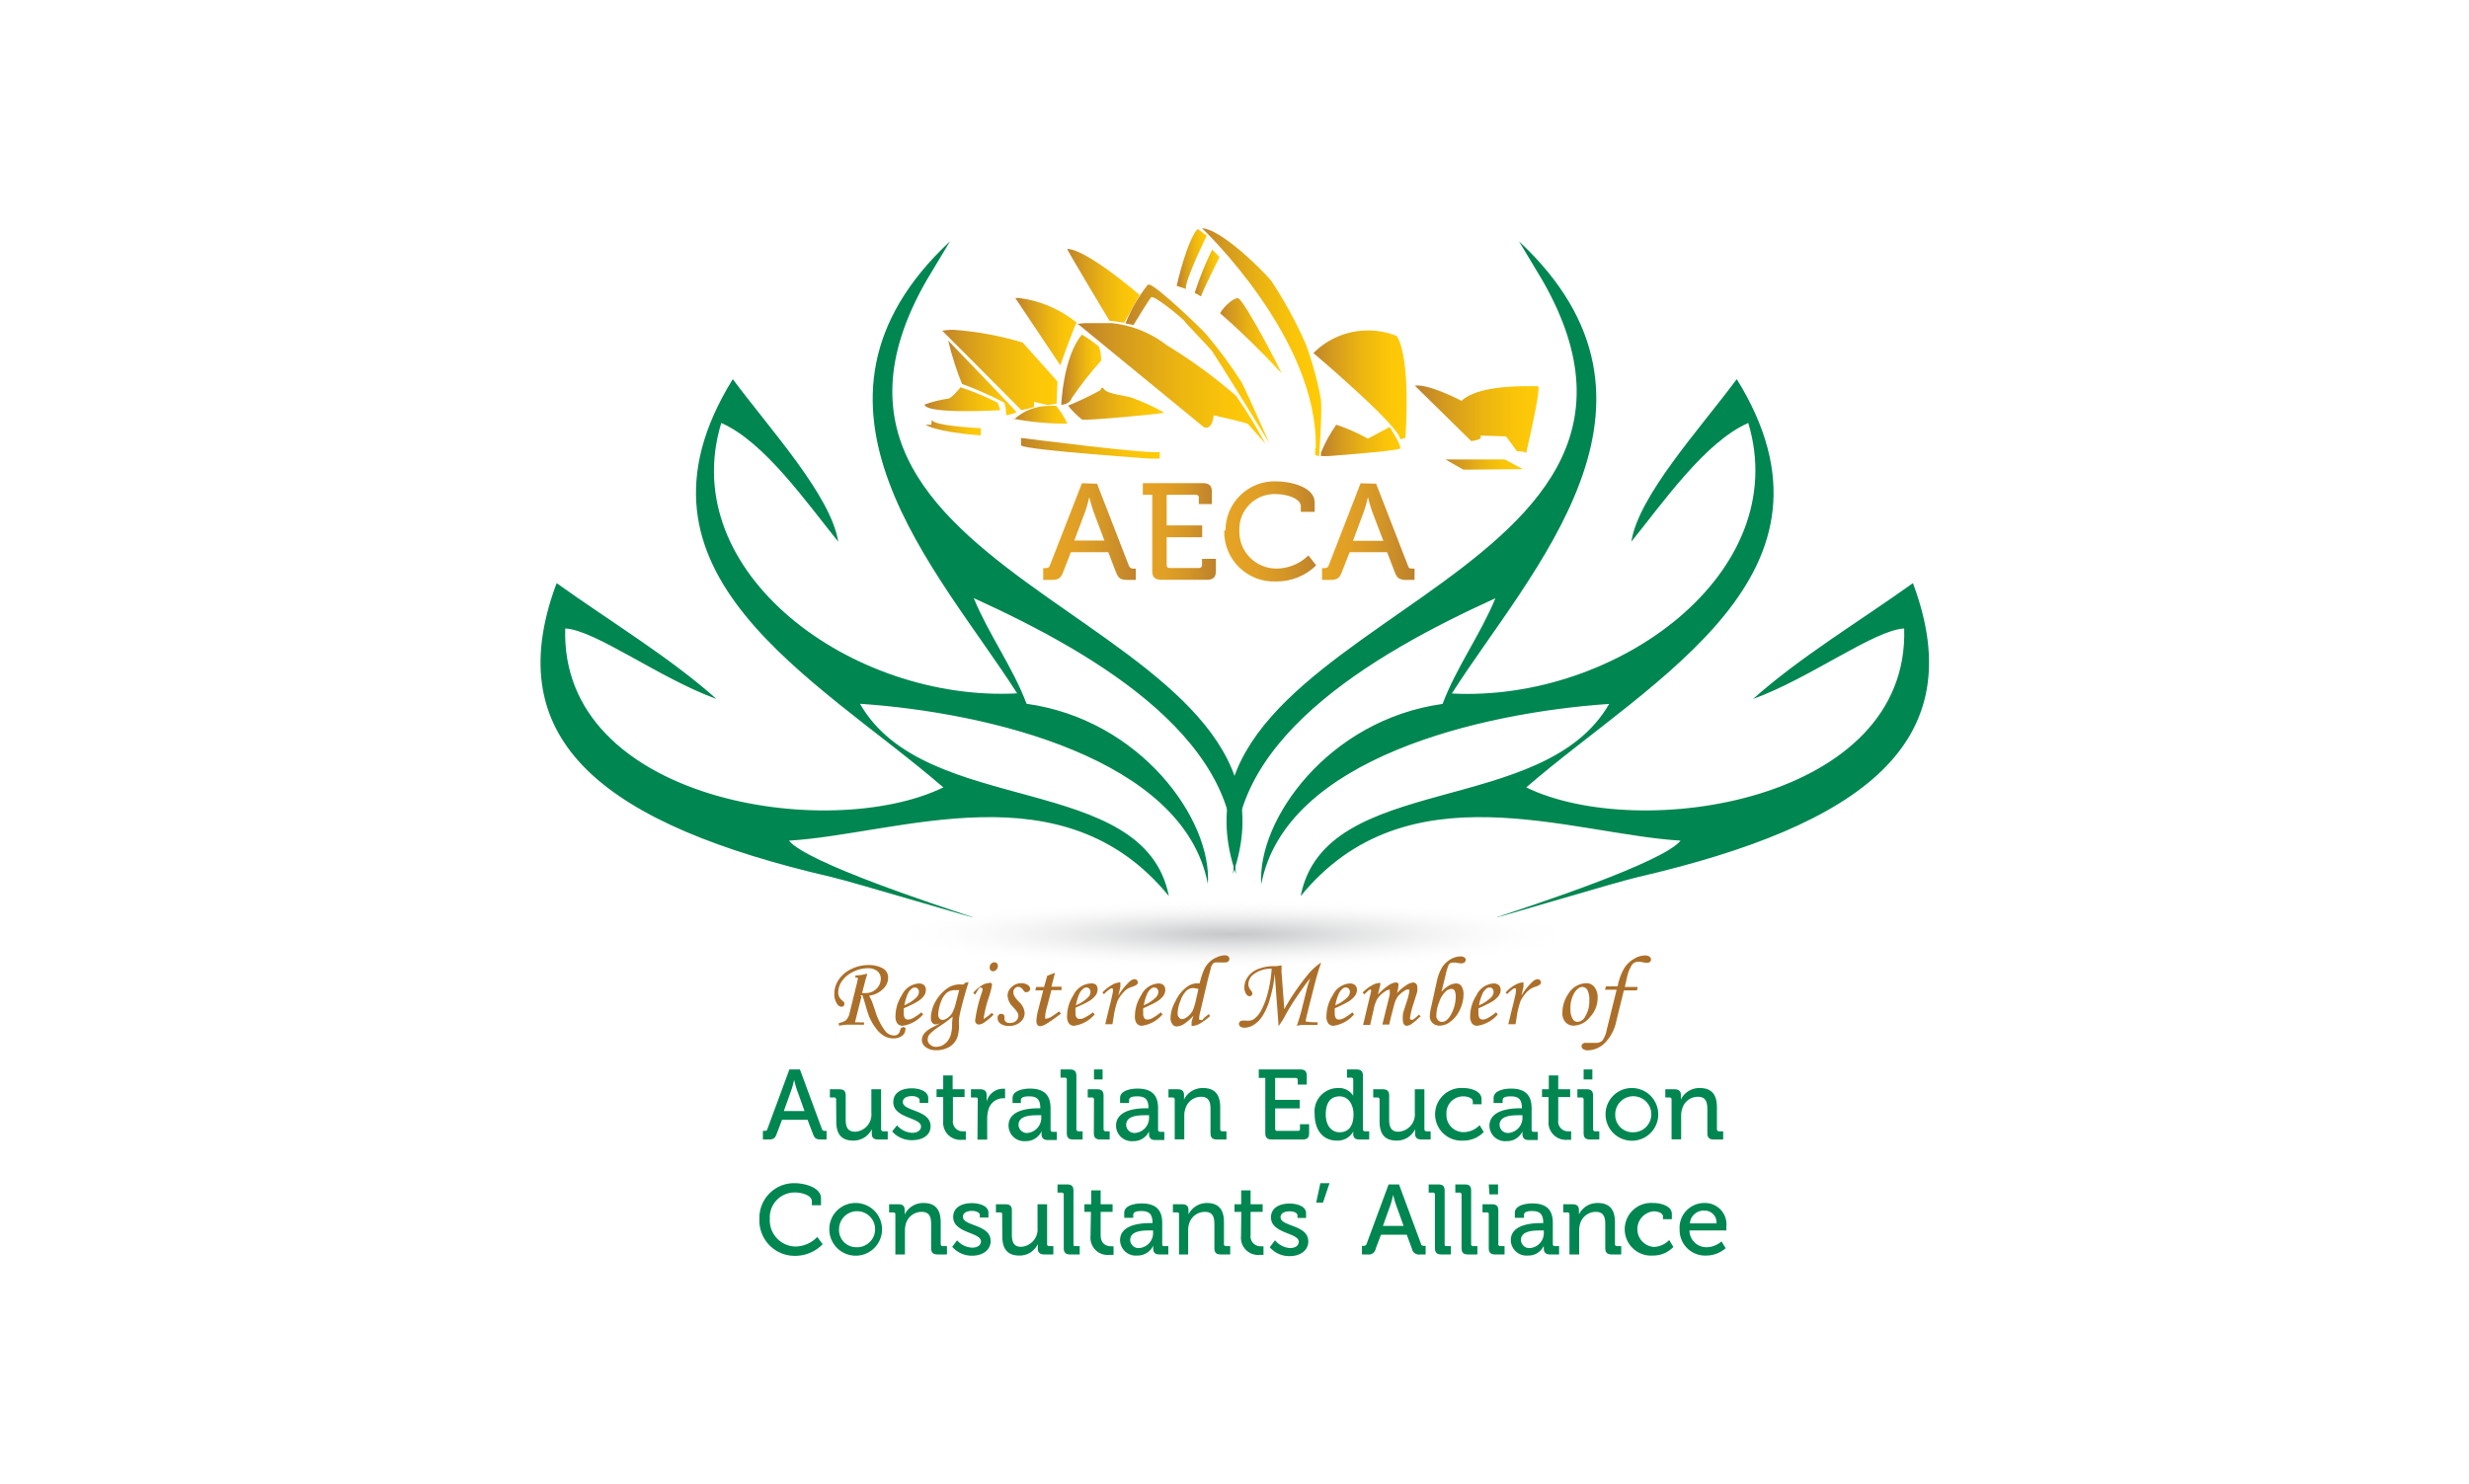 <?xml version="1.0" encoding="UTF-8"?> <svg xmlns="http://www.w3.org/2000/svg" xmlns:xlink="http://www.w3.org/1999/xlink" id="Layer_1" data-name="Layer 1" viewBox="0 0 178 107"><defs><style>.cls-1{fill:none;}.cls-2{fill:#fff;}.cls-3{fill:url(#radial-gradient);}.cls-4,.cls-5{fill:#008651;}.cls-5{fill-rule:evenodd;}.cls-6{clip-path:url(#clip-path);}.cls-7{fill:url(#linear-gradient);}.cls-8{clip-path:url(#clip-path-2);}.cls-9{fill:url(#linear-gradient-2);}.cls-10{clip-path:url(#clip-path-3);}.cls-11{fill:url(#linear-gradient-3);}.cls-12{clip-path:url(#clip-path-4);}.cls-13{fill:url(#linear-gradient-4);}.cls-14{clip-path:url(#clip-path-5);}.cls-15{fill:url(#linear-gradient-5);}.cls-16{clip-path:url(#clip-path-6);}.cls-17{fill:url(#linear-gradient-6);}.cls-18{clip-path:url(#clip-path-7);}.cls-19{fill:url(#linear-gradient-7);}.cls-20{clip-path:url(#clip-path-8);}.cls-21{fill:url(#linear-gradient-8);}.cls-22{clip-path:url(#clip-path-9);}.cls-23{fill:url(#linear-gradient-9);}.cls-24{clip-path:url(#clip-path-10);}.cls-25{fill:url(#linear-gradient-10);}.cls-26{clip-path:url(#clip-path-11);}.cls-27{fill:url(#linear-gradient-11);}.cls-28{clip-path:url(#clip-path-12);}.cls-29{fill:url(#linear-gradient-12);}.cls-30{clip-path:url(#clip-path-13);}.cls-31{fill:url(#linear-gradient-13);}.cls-32{clip-path:url(#clip-path-14);}.cls-33{fill:url(#linear-gradient-14);}.cls-34{clip-path:url(#clip-path-15);}.cls-35{fill:url(#linear-gradient-15);}.cls-36{clip-path:url(#clip-path-16);}.cls-37{fill:url(#linear-gradient-16);}.cls-38{clip-path:url(#clip-path-17);}.cls-39{fill:url(#linear-gradient-17);}.cls-40{clip-path:url(#clip-path-18);}.cls-41{fill:url(#linear-gradient-18);}.cls-42{clip-path:url(#clip-path-19);}.cls-43{fill:url(#linear-gradient-19);}.cls-44{clip-path:url(#clip-path-20);}.cls-45{fill:url(#linear-gradient-20);}.cls-46{clip-path:url(#clip-path-21);}.cls-47{fill:url(#linear-gradient-21);}.cls-48{clip-path:url(#clip-path-22);}.cls-49{fill:url(#linear-gradient-22);}.cls-50{clip-path:url(#clip-path-23);}.cls-51{fill:url(#linear-gradient-23);}.cls-52{clip-path:url(#clip-path-24);}.cls-53{fill:url(#linear-gradient-24);}.cls-54{fill:#ac6f29;}</style><radialGradient id="radial-gradient" cx="-62.93" cy="-40.24" r="31.22" gradientTransform="translate(139.15 70.58) scale(0.8 0.08)" gradientUnits="userSpaceOnUse"><stop offset="0" stop-color="#c5c7c9"></stop><stop offset="0.15" stop-color="#cccdcf" stop-opacity="0.88"></stop><stop offset="0.46" stop-color="#dddedf" stop-opacity="0.59"></stop><stop offset="0.9" stop-color="#f9f9f9" stop-opacity="0.11"></stop><stop offset="1" stop-color="#fff" stop-opacity="0"></stop></radialGradient><clipPath id="clip-path"><path class="cls-1" d="M78.25,36.85c.13-.36.28-1,.28-1h0s.16.62.29,1l.8,2.13H77.45Zm-.25-2-2.3,5.9c-.06.18-.15.22-.34.22h-.15v.85h.58c.52,0,.68-.12.86-.57l.55-1.43h2.7l.55,1.43c.17.45.33.57.85.57h.58V41h-.15a.31.31,0,0,1-.35-.22l-2.29-5.9Z"></path></clipPath><linearGradient id="linear-gradient" x1="-35.73" y1="129.52" x2="-34.92" y2="129.52" gradientTransform="matrix(8.14, 0, 0, -8.14, 366.25, 1093.2)" gradientUnits="userSpaceOnUse"><stop offset="0" stop-color="#e5a424"></stop><stop offset="0.32" stop-color="#e1a025"></stop><stop offset="0.64" stop-color="#d49627"></stop><stop offset="0.97" stop-color="#c0842b"></stop><stop offset="1" stop-color="#be822b"></stop></linearGradient><clipPath id="clip-path-2"><path class="cls-1" d="M82.39,34.84v.84h.68v5.5c0,.45.2.63.67.63H87c.46,0,.66-.18.66-.63V40.3h-1v.44a.21.21,0,0,1-.23.22H84.34a.2.2,0,0,1-.23-.22v-2h2.56v-.85H84.11V35.68H86.2a.2.2,0,0,1,.23.22v.45h.94v-.88c0-.45-.2-.63-.66-.63Z"></path></clipPath><linearGradient id="linear-gradient-2" x1="-35.89" y1="129.41" x2="-35.07" y2="129.41" gradientTransform="matrix(6.44, 0, 0, -6.44, 313.37, 871.15)" xlink:href="#linear-gradient"></linearGradient><clipPath id="clip-path-3"><path class="cls-1" d="M88.26,38.26A3.58,3.58,0,0,0,92,41.93a4.07,4.07,0,0,0,2.89-1.16l-.56-.72A3.3,3.3,0,0,1,92,41a2.66,2.66,0,0,1-2.65-2.74A2.53,2.53,0,0,1,92,35.63c.74,0,1.78.3,1.78.88v.4h1v-.68c0-1.12-1.77-1.52-2.76-1.52a3.54,3.54,0,0,0-3.67,3.55"></path></clipPath><linearGradient id="linear-gradient-3" x1="-36.13" y1="129.47" x2="-35.31" y2="129.47" gradientTransform="matrix(8.07, 0, 0, -8.07, 379.89, 1083.34)" xlink:href="#linear-gradient"></linearGradient><clipPath id="clip-path-4"><path class="cls-1" d="M98.34,36.85a8.93,8.93,0,0,0,.28-1h0a10,10,0,0,0,.29,1L99.73,39H97.54Zm-.25-2-2.29,5.9c-.06.18-.16.22-.34.22h-.15v.85h.57c.52,0,.69-.12.86-.57l.56-1.43H100l.55,1.43c.17.45.34.57.86.57H102V41h-.16c-.18,0-.28,0-.34-.22l-2.29-5.9Z"></path></clipPath><linearGradient id="linear-gradient-4" x1="-36.33" y1="129.47" x2="-35.51" y2="129.47" gradientTransform="matrix(8.15, 0, 0, -8.15, 391.25, 1093.07)" xlink:href="#linear-gradient"></linearGradient><clipPath id="clip-path-5"><path class="cls-1" d="M67.92,23.84s5.64,5.64,5.69,5.71.94-.2.94-.2l0-.37,1,.23.62-.1.07-1.6L73.73,24.7a23.37,23.37,0,0,0-5-.92,4.34,4.34,0,0,0-.76.06"></path></clipPath><linearGradient id="linear-gradient-5" x1="-35.67" y1="129.32" x2="-34.85" y2="129.32" gradientTransform="matrix(10.18, 0, 0, -10.18, 430.87, 1342.62)" gradientUnits="userSpaceOnUse"><stop offset="0" stop-color="#be822b"></stop><stop offset="0.21" stop-color="#d3991f"></stop><stop offset="0.52" stop-color="#ebb411"></stop><stop offset="0.79" stop-color="#fac509"></stop><stop offset="1" stop-color="#ffcb06"></stop></linearGradient><clipPath id="clip-path-6"><path class="cls-1" d="M73.21,21.51l3.23,4.83s1.07-3,1.19-3.07a8.25,8.25,0,0,0-4.14-1.78l-.28,0"></path></clipPath><linearGradient id="linear-gradient-6" x1="-35.5" y1="128.7" x2="-34.68" y2="128.7" gradientTransform="matrix(5.4, 0, 0, -5.4, 264.98, 719.22)" xlink:href="#linear-gradient-5"></linearGradient><clipPath id="clip-path-7"><path class="cls-1" d="M76.92,17.92c-.06,0,3.06,5.2,3.06,5.2l1.07.15,1.11-2s-3.83-3.32-5.23-3.32h0"></path></clipPath><linearGradient id="linear-gradient-7" x1="-35.74" y1="128.75" x2="-34.92" y2="128.75" gradientTransform="matrix(6.4, 0, 0, -6.4, 305.65, 844.53)" xlink:href="#linear-gradient-5"></linearGradient><clipPath id="clip-path-8"><path class="cls-1" d="M94.69,25.46s6.28,5.32,6.25,6.22l.38-.1s.44-5.67-.62-7.35a5.47,5.47,0,0,0-2.09-.4,5.53,5.53,0,0,0-3.92,1.63"></path></clipPath><linearGradient id="linear-gradient-8" x1="-36.31" y1="129.18" x2="-35.5" y2="129.18" gradientTransform="matrix(8.21, 0, 0, -8.21, 392.66, 1087.72)" xlink:href="#linear-gradient-5"></linearGradient><clipPath id="clip-path-9"><path class="cls-1" d="M105.36,28.9S103,27.66,102,27.81l4.07,4s.71-.1.68-.25v-.15l1.83.06.78,1.07s.63,0,.65.13,0,.06,0,.06,1.1-4.63.88-4.88c0,0-.37,0-.91,0-1.33,0-3.74.14-4.67,1.11"></path></clipPath><linearGradient id="linear-gradient-9" x1="-36.39" y1="129.44" x2="-35.57" y2="129.44" gradientTransform="matrix(10.93, 0, 0, -10.93, 499.93, 1445.55)" xlink:href="#linear-gradient-5"></linearGradient><clipPath id="clip-path-10"><path class="cls-1" d="M77.7,23.4h.06l9,7.38s.59.4.74-.83c0,0,2.33.52,2.47.62L91.23,32a34.09,34.09,0,0,0-2.12-3.46,36.34,36.34,0,0,0-5-3.65,7.77,7.77,0,0,0-4.93-1.63,12.12,12.12,0,0,0-1.53.1"></path></clipPath><linearGradient id="linear-gradient-10" x1="-35.93" y1="129.59" x2="-35.11" y2="129.59" gradientTransform="matrix(16.53, 0, 0, -16.53, 671.74, 2170.41)" xlink:href="#linear-gradient-5"></linearGradient><clipPath id="clip-path-11"><path class="cls-1" d="M91.6,32.12l0-.11c0,.09,0,.12,0,.11M82.75,20.53a11.09,11.09,0,0,0-1.61,2.79l.58.12s1.08-1.79,1.27-2,2.32,1.57,2.39,1.7,1.78,1.89,2,2.18,3.66,5.83,4.14,6.66c-.27-.58-1.49-3.4-2-4.4a30.83,30.83,0,0,0-2.6-3.52c-.11-.15-3.6-3.56-4.14-3.56h0"></path></clipPath><linearGradient id="linear-gradient-11" x1="-35.96" y1="129.46" x2="-35.14" y2="129.46" gradientTransform="matrix(12.78, 0, 0, -12.78, 540.53, 1680.22)" xlink:href="#linear-gradient-5"></linearGradient><clipPath id="clip-path-12"><path class="cls-1" d="M87.94,22.57a56.46,56.46,0,0,1,4.42,4.31c.45.75-2.65-5.3-3.11-5.38h0c-.47,0-1.28.95-1.26,1.07"></path></clipPath><linearGradient id="linear-gradient-12" x1="-36.12" y1="128.65" x2="-35.3" y2="128.65" gradientTransform="matrix(5.46, 0, 0, -5.46, 285.04, 726.59)" xlink:href="#linear-gradient-5"></linearGradient><clipPath id="clip-path-13"><path class="cls-1" d="M94.82,32.31l0,.5.28.1s.23-3.18.13-4.12a24.07,24.07,0,0,0-1.1-4,30.84,30.84,0,0,0-2.47-4.53c-.84-1-3.69-3.75-5-3.8,0,0,8.37,7.9,8.2,15.85"></path></clipPath><linearGradient id="linear-gradient-13" x1="-36.08" y1="129.3" x2="-35.26" y2="129.3" gradientTransform="matrix(10.52, 0, 0, -10.52, 466.04, 1384.6)" xlink:href="#linear-gradient-5"></linearGradient><clipPath id="clip-path-14"><path class="cls-1" d="M84.83,20.61l.67.23C85.37,20.31,87,17,87,17l-.66-.5c-.79.91-1.5,4.07-1.5,4.07"></path></clipPath><linearGradient id="linear-gradient-14" x1="-36.15" y1="126.71" x2="-35.33" y2="126.71" gradientTransform="matrix(2.64, 0, 0, -2.64, 180.36, 353.52)" xlink:href="#linear-gradient-5"></linearGradient><clipPath id="clip-path-15"><path class="cls-1" d="M86.13,21.11l.46.27c0-.18,1.33-2.85,1.33-2.85L87.39,18a22.91,22.91,0,0,0-1.26,3.12"></path></clipPath><linearGradient id="linear-gradient-15" x1="-36.12" y1="126.32" x2="-35.3" y2="126.32" gradientTransform="matrix(2.19, 0, 0, -2.19, 165.25, 296.38)" xlink:href="#linear-gradient-5"></linearGradient><clipPath id="clip-path-16"><path class="cls-1" d="M79.33,28.14A21.34,21.34,0,0,1,77,29.25a6.31,6.31,0,0,0,1,1c.25.12,5.79-.42,5.94-.49a15,15,0,0,0-2.32-1.07c-.31-.14-1.75-.26-2-.6-.08-.11-.14-.15-.18-.15s-.09.17-.09.17"></path></clipPath><linearGradient id="linear-gradient-16" x1="-35.86" y1="129.22" x2="-35.04" y2="129.22" gradientTransform="matrix(8.46, 0, 0, -8.46, 380.35, 1122.4)" xlink:href="#linear-gradient-5"></linearGradient><clipPath id="clip-path-17"><path class="cls-1" d="M76.5,29.19s.61,0,.76-.47A25.53,25.53,0,0,1,79.39,26,2.92,2.92,0,0,0,79.23,25,8.23,8.23,0,0,0,78,24.13c-1.36,1.62-1.49,5.06-1.49,5.06"></path></clipPath><linearGradient id="linear-gradient-17" x1="-35.5" y1="128.12" x2="-34.69" y2="128.12" gradientTransform="matrix(3.52, 0, 0, -3.52, 201.63, 478.19)" xlink:href="#linear-gradient-5"></linearGradient><clipPath id="clip-path-18"><path class="cls-1" d="M73.08,30.2a20.17,20.17,0,0,0,3.88.35,6.93,6.93,0,0,0-.81-1.28,2.74,2.74,0,0,0-.5,0,3.69,3.69,0,0,0-2.57,1"></path></clipPath><linearGradient id="linear-gradient-18" x1="-35.56" y1="128.65" x2="-34.74" y2="128.65" gradientTransform="matrix(4.74, 0, 0, -4.74, 241.73, 640.19)" xlink:href="#linear-gradient-5"></linearGradient><clipPath id="clip-path-19"><path class="cls-1" d="M69.4,27.7A26.25,26.25,0,0,1,72.34,29c.2.13.2.95.2.95s.75-.15.73-.24-4.91-5.15-4.91-5.15a22.21,22.21,0,0,0,1,3.14"></path></clipPath><linearGradient id="linear-gradient-19" x1="-35.4" y1="128.93" x2="-34.58" y2="128.93" gradientTransform="matrix(6, 0, 0, -6, 280.69, 800.7)" xlink:href="#linear-gradient-5"></linearGradient><clipPath id="clip-path-20"><path class="cls-1" d="M68.32,28.75a8.87,8.87,0,0,0-1.66.42c.09.73,5.45.41,5.45.41a2.91,2.91,0,0,0-.19-.54,17.73,17.73,0,0,0-2.67-1.11s-.71.88-.93.82"></path></clipPath><linearGradient id="linear-gradient-20" x1="-35.4" y1="129.06" x2="-34.58" y2="129.06" gradientTransform="matrix(6.65, 0, 0, -6.65, 302.2, 887.6)" xlink:href="#linear-gradient-5"></linearGradient><clipPath id="clip-path-21"><path class="cls-1" d="M96.32,30.65a10.09,10.09,0,0,0-1.09,2v.28s5.58-.4,5.71-.59-.75-1.55-.75-1.55l-1.57.84a13.77,13.77,0,0,0-2.26-1h-.05"></path></clipPath><linearGradient id="linear-gradient-21" x1="-36.39" y1="129.17" x2="-35.57" y2="129.17" gradientTransform="matrix(7.01, 0, 0, -7.01, 350.47, 937.7)" xlink:href="#linear-gradient-5"></linearGradient><clipPath id="clip-path-22"><path class="cls-1" d="M73.61,32.12c.36.35,10,1,10,1l0-.54c-.32.24-10-1-10-1Z"></path></clipPath><linearGradient id="linear-gradient-22" x1="-35.82" y1="129.55" x2="-35" y2="129.55" gradientTransform="matrix(12.28, 0, 0, -12.28, 513.34, 1622.55)" xlink:href="#linear-gradient-5"></linearGradient><clipPath id="clip-path-23"><path class="cls-1" d="M67.14,30.63h-.4s.55.49,4,.78l0-.53s-3.46-.15-3.56-.61Z"></path></clipPath><linearGradient id="linear-gradient-23" x1="-35.29" y1="128.72" x2="-34.47" y2="128.72" gradientTransform="matrix(4.85, 0, 0, -4.85, 237.82, 654.85)" xlink:href="#linear-gradient-5"></linearGradient><clipPath id="clip-path-24"><polygon class="cls-1" points="104.21 33.13 105.5 33.87 109.78 33.83 108.49 33.13 104.21 33.13"></polygon></clipPath><linearGradient id="linear-gradient-24" x1="-36.71" y1="129.19" x2="-35.89" y2="129.19" gradientTransform="matrix(6.81, 0, 0, -6.81, 354.02, 912.7)" xlink:href="#linear-gradient-5"></linearGradient></defs><title>AECA logo</title><rect class="cls-2" width="178" height="107"></rect><path class="cls-3" d="M124.09,67.38C124.09,68.85,108.38,70,89,70s-35.09-1.19-35.09-2.66S69.62,64.7,89,64.7,124.09,65.9,124.09,67.38Z"></path><path class="cls-4" d="M55,81.55h.1c.13,0,.19,0,.23-.15l1.58-4.28h.76l1.58,4.28a.2.2,0,0,0,.23.15h.11v.62h-.4c-.36,0-.47-.09-.59-.42l-.38-1H56.38l-.38,1c-.12.33-.23.42-.59.42H55Zm3-1.43-.55-1.54c-.09-.26-.2-.71-.2-.71h0s-.1.45-.19.71l-.55,1.54Z"></path><path class="cls-4" d="M60.28,79.3a.14.14,0,0,0-.16-.16h-.29v-.59h.68c.33,0,.46.14.46.44v1.72c0,.5.1.9.68.9a1.24,1.24,0,0,0,1.17-1.36v-1.7h.7v2.87a.15.15,0,0,0,.16.16H64v.59H63.3c-.31,0-.45-.14-.45-.4v-.34h0a1.46,1.46,0,0,1-1.33.82c-.82,0-1.23-.42-1.23-1.38Z"></path><path class="cls-4" d="M64.67,81.15a1.54,1.54,0,0,0,1.1.54c.33,0,.63-.15.63-.46,0-.66-2-.58-2-1.75,0-.69.6-1,1.34-1,.44,0,1.18.16,1.18.71v.34h-.62v-.18c0-.22-.32-.31-.54-.31-.41,0-.67.15-.67.43,0,.69,2,.54,2,1.75,0,.64-.57,1-1.33,1a1.86,1.86,0,0,1-1.44-.63Z"></path><path class="cls-4" d="M68,79.11h-.48v-.56H68v-1h.68v1h.86v.56H68.7v1.66a.71.71,0,0,0,.77.81h.16v.61a1.22,1.22,0,0,1-.24,0A1.24,1.24,0,0,1,68,80.85Z"></path><path class="cls-4" d="M70.49,79.3c0-.11,0-.16-.15-.16H70v-.59h.66c.31,0,.47.13.47.42v.23a1.55,1.55,0,0,1,0,.25h0a1.23,1.23,0,0,1,1.14-.94h.19v.69a1.21,1.21,0,0,0-.21,0,1.11,1.11,0,0,0-1,.85,2.36,2.36,0,0,0-.08.65v1.48h-.7Z"></path><path class="cls-4" d="M74.87,79.92H75v0c0-.64-.24-.86-.8-.86-.18,0-.6,0-.6.27v.21H73v-.36c0-.59.91-.68,1.25-.68,1.17,0,1.49.62,1.49,1.42v1.54a.15.15,0,0,0,.16.16h.29v.59h-.65c-.32,0-.45-.16-.45-.42s0-.21,0-.21h0a1.24,1.24,0,0,1-1.15.71,1.13,1.13,0,0,1-1.23-1.1C72.69,80,74.26,79.92,74.87,79.92Zm-.8,1.78a1.1,1.1,0,0,0,1-1.15v-.13h-.17c-.53,0-1.47,0-1.47.7A.6.6,0,0,0,74.07,81.7Z"></path><path class="cls-4" d="M76.91,77.87a.14.14,0,0,0-.16-.16h-.29v-.59h.68c.32,0,.46.14.46.46v3.84a.15.15,0,0,0,.16.16h.29v.59h-.69c-.32,0-.45-.14-.45-.46Z"></path><path class="cls-4" d="M78.87,79.3a.14.14,0,0,0-.16-.16h-.29v-.59h.68c.32,0,.46.14.46.46v2.41a.15.15,0,0,0,.16.16H80v.59h-.68c-.32,0-.46-.14-.46-.46Zm0-2.18h.62v.72h-.62Z"></path><path class="cls-4" d="M82.64,79.92h.16v0c0-.64-.24-.86-.8-.86-.18,0-.6,0-.6.27v.21h-.65v-.36c0-.59.9-.68,1.25-.68,1.18,0,1.49.62,1.49,1.42v1.54a.15.15,0,0,0,.16.16h.29v.59h-.65c-.32,0-.45-.16-.45-.42a1.07,1.07,0,0,1,0-.21h0a1.22,1.22,0,0,1-1.15.71,1.13,1.13,0,0,1-1.23-1.1C80.46,80,82,79.92,82.64,79.92Zm-.8,1.78a1.1,1.1,0,0,0,1-1.15v-.13h-.18c-.53,0-1.47,0-1.47.7A.6.6,0,0,0,81.84,81.7Z"></path><path class="cls-4" d="M84.69,79.3a.14.14,0,0,0-.15-.16h-.3v-.59h.67c.31,0,.45.14.45.4v.14c0,.11,0,.2,0,.2h0a1.49,1.49,0,0,1,1.36-.83c.86,0,1.25.47,1.25,1.39v1.57a.14.14,0,0,0,.15.16h.3v.59h-.69c-.32,0-.46-.14-.46-.46V80c0-.51-.1-.91-.68-.91a1.18,1.18,0,0,0-1.14.89,1.43,1.43,0,0,0-.07.48v1.7h-.69Z"></path><path class="cls-4" d="M91.22,77.73h-.47v-.61h3c.32,0,.46.14.46.46v.63h-.65v-.32a.15.15,0,0,0-.16-.16H91.93v1.58H93.7v.62H91.93V81.4a.14.14,0,0,0,.16.15h1.48a.13.13,0,0,0,.15-.15v-.33h.66v.64c0,.32-.13.46-.46.46H91.68c-.32,0-.46-.14-.46-.46Z"></path><path class="cls-4" d="M96.44,78.46a1.21,1.21,0,0,1,1.12.56h0a1.35,1.35,0,0,1,0-.24v-.91a.14.14,0,0,0-.16-.16h-.29v-.59h.69c.32,0,.46.14.46.46v3.84a.14.14,0,0,0,.15.16h.3v.59H98c-.31,0-.44-.14-.44-.39V81.6h0a1.28,1.28,0,0,1-1.19.65c-1,0-1.59-.77-1.59-1.89A1.69,1.69,0,0,1,96.44,78.46Zm1.14,1.89c0-.64-.33-1.29-1-1.29s-1,.48-1,1.3.42,1.29,1,1.29S97.58,81.28,97.58,80.35Z"></path><path class="cls-4" d="M99.46,79.3a.14.14,0,0,0-.15-.16H99v-.59h.68c.33,0,.47.14.47.44v1.72c0,.5.1.9.67.9A1.25,1.25,0,0,0,102,80.25v-1.7h.69v2.87a.15.15,0,0,0,.16.16h.29v.59h-.66c-.31,0-.46-.14-.46-.4v-.14c0-.11,0-.2,0-.2h0a1.45,1.45,0,0,1-1.33.82c-.81,0-1.23-.42-1.23-1.38Z"></path><path class="cls-4" d="M105.51,78.46c.44,0,1.3.18,1.3.8v.37h-.63v-.2c0-.26-.4-.37-.67-.37a1.21,1.21,0,0,0-1.23,1.29,1.23,1.23,0,0,0,1.27,1.29,1.62,1.62,0,0,0,1.12-.5l.3.49a2,2,0,0,1-1.47.62,1.9,1.9,0,1,1,0-3.79Z"></path><path class="cls-4" d="M109.56,79.92h.16v0c0-.64-.23-.86-.8-.86-.17,0-.59,0-.59.27v.21h-.65v-.36c0-.59.9-.68,1.25-.68,1.17,0,1.49.62,1.49,1.42v1.54a.14.14,0,0,0,.15.16h.29v.59h-.64c-.33,0-.46-.16-.46-.42a1.07,1.07,0,0,1,0-.21h0a1.22,1.22,0,0,1-1.15.71,1.13,1.13,0,0,1-1.23-1.1C107.38,80,109,79.92,109.56,79.92Zm-.8,1.78a1.1,1.1,0,0,0,1-1.15v-.13h-.18c-.52,0-1.47,0-1.47.7A.6.6,0,0,0,108.76,81.7Z"></path><path class="cls-4" d="M111.64,79.11h-.47v-.56h.49v-1h.68v1h.86v.56h-.86v1.66a.71.71,0,0,0,.76.81h.17v.61a1.41,1.41,0,0,1-.25,0,1.25,1.25,0,0,1-1.38-1.35Z"></path><path class="cls-4" d="M114.17,79.3a.14.14,0,0,0-.16-.16h-.29v-.59h.68c.32,0,.45.14.45.46v2.41a.15.15,0,0,0,.16.16h.29v.59h-.67c-.33,0-.46-.14-.46-.46Zm0-2.18h.63v.72h-.63Z"></path><path class="cls-4" d="M117.69,78.46a1.9,1.9,0,1,1-1.94,1.89A1.89,1.89,0,0,1,117.69,78.46Zm0,3.19a1.3,1.3,0,1,0-1.24-1.3A1.25,1.25,0,0,0,117.69,81.65Z"></path><path class="cls-4" d="M120.51,79.3a.14.14,0,0,0-.16-.16h-.29v-.59h.66c.31,0,.46.14.46.4v.14c0,.11,0,.2,0,.2h0a1.48,1.48,0,0,1,1.36-.83c.86,0,1.24.47,1.24,1.39v1.57a.15.15,0,0,0,.16.16h.29v.59h-.68c-.32,0-.46-.14-.46-.46V80c0-.51-.1-.91-.68-.91a1.17,1.17,0,0,0-1.14.89,1.43,1.43,0,0,0-.07.48v1.7h-.69Z"></path><path class="cls-4" d="M57.29,85.32c.68,0,1.9.29,1.9,1.09v.5h-.66v-.29c0-.42-.72-.63-1.22-.63a1.79,1.79,0,0,0-1.81,1.9,1.89,1.89,0,0,0,1.83,2,2.22,2.22,0,0,0,1.59-.69l.39.52a2.76,2.76,0,0,1-2,.84,2.54,2.54,0,0,1-2.56-2.65A2.5,2.5,0,0,1,57.29,85.32Z"></path><path class="cls-4" d="M61.73,86.75a1.9,1.9,0,1,1-1.94,1.89A1.88,1.88,0,0,1,61.73,86.75Zm0,3.19a1.3,1.3,0,1,0-1.24-1.3A1.24,1.24,0,0,0,61.73,89.94Z"></path><path class="cls-4" d="M64.55,87.59a.14.14,0,0,0-.16-.16H64.1v-.59h.66c.31,0,.46.13.46.4v.13a1.07,1.07,0,0,1,0,.21h0a1.48,1.48,0,0,1,1.36-.83c.85,0,1.24.47,1.24,1.39V89.7a.14.14,0,0,0,.16.16h.29v.6h-.68c-.32,0-.46-.14-.46-.46V88.29c0-.5-.1-.9-.68-.9a1.18,1.18,0,0,0-1.15.88,1.88,1.88,0,0,0-.06.49v1.7h-.69Z"></path><path class="cls-4" d="M69,89.44a1.51,1.51,0,0,0,1.09.53c.33,0,.63-.14.63-.46,0-.65-2-.58-2-1.75,0-.69.61-1,1.35-1,.44,0,1.19.15,1.19.7v.34h-.62v-.18c0-.21-.33-.3-.55-.3-.41,0-.67.14-.67.43,0,.68,2,.53,2,1.74,0,.65-.57,1.06-1.33,1.06a1.86,1.86,0,0,1-1.44-.64Z"></path><path class="cls-4" d="M72.25,87.59c0-.11,0-.16-.15-.16h-.3v-.59h.68c.33,0,.47.13.47.44V89c0,.51.1.91.67.91a1.26,1.26,0,0,0,1.18-1.37V86.84h.69V89.7a.14.14,0,0,0,.16.16h.29v.6h-.66c-.31,0-.46-.15-.46-.41v-.13c0-.12,0-.21,0-.21h0a1.44,1.44,0,0,1-1.33.83c-.81,0-1.23-.43-1.23-1.39Z"></path><path class="cls-4" d="M76.69,86.16a.14.14,0,0,0-.16-.16h-.29v-.59h.69c.32,0,.46.13.46.45V89.7c0,.11,0,.16.15.16h.3v.6h-.69c-.32,0-.46-.14-.46-.46Z"></path><path class="cls-4" d="M78.65,87.39h-.47v-.55h.49v-1h.68v1h.86v.55h-.86v1.66c0,.73.5.82.76.82a.68.68,0,0,0,.17,0v.62H80a1.24,1.24,0,0,1-1.38-1.35Z"></path><path class="cls-4" d="M82.93,88.2h.16v0c0-.64-.23-.87-.8-.87-.17,0-.59,0-.59.28v.21h-.65v-.36c0-.59.9-.68,1.25-.68,1.17,0,1.49.61,1.49,1.42V89.7c0,.11,0,.16.15.16h.29v.6h-.65c-.32,0-.44-.16-.44-.42s0-.21,0-.21h0a1.25,1.25,0,0,1-1.16.71,1.13,1.13,0,0,1-1.23-1.1C80.75,88.27,82.33,88.2,82.93,88.2ZM82.13,90a1.09,1.09,0,0,0,1-1.15v-.12h-.18c-.52,0-1.47,0-1.47.69A.6.6,0,0,0,82.13,90Z"></path><path class="cls-4" d="M85,87.59c0-.11,0-.16-.15-.16h-.29v-.59h.66c.31,0,.46.13.46.4v.13a1.07,1.07,0,0,1,0,.21h0A1.48,1.48,0,0,1,87,86.75c.86,0,1.24.47,1.24,1.39V89.7a.14.14,0,0,0,.16.16h.29v.6H88c-.32,0-.45-.14-.45-.46V88.29c0-.5-.1-.9-.68-.9a1.18,1.18,0,0,0-1.15.88,1.53,1.53,0,0,0-.06.49v1.7H85Z"></path><path class="cls-4" d="M89.49,87.39H89v-.55h.48v-1h.68v1h.87v.55h-.87v1.66a.72.72,0,0,0,.77.82.55.55,0,0,0,.16,0v.62h-.24a1.24,1.24,0,0,1-1.38-1.35Z"></path><path class="cls-4" d="M91.92,89.44A1.54,1.54,0,0,0,93,90c.34,0,.63-.14.63-.46,0-.65-2-.58-2-1.75,0-.69.61-1,1.34-1,.44,0,1.19.15,1.19.7v.34h-.62v-.18c0-.21-.32-.3-.54-.3-.41,0-.68.14-.68.43,0,.68,2,.53,2,1.74,0,.65-.58,1.06-1.33,1.06a1.86,1.86,0,0,1-1.45-.64Z"></path><path class="cls-4" d="M95.19,85.32h.66l-.47,1.4h-.49Z"></path><path class="cls-4" d="M98.19,89.84h.1a.21.21,0,0,0,.24-.16l1.58-4.27h.75l1.58,4.27c0,.13.11.16.24.16h.1v.62h-.4a.51.51,0,0,1-.59-.42l-.37-1H99.56l-.38,1a.51.51,0,0,1-.6.42h-.39Zm3-1.44-.55-1.53a7.2,7.2,0,0,1-.2-.71h0s-.1.44-.19.71l-.55,1.53Z"></path><path class="cls-4" d="M103.45,86.16a.14.14,0,0,0-.15-.16H103v-.59h.69c.32,0,.46.13.46.45V89.7c0,.11,0,.16.15.16h.3v.6h-.69c-.32,0-.46-.14-.46-.46Z"></path><path class="cls-4" d="M105.37,86.16a.14.14,0,0,0-.16-.16h-.29v-.59h.69c.32,0,.45.13.45.45V89.7a.14.14,0,0,0,.16.16h.29v.6h-.68c-.33,0-.46-.14-.46-.46Z"></path><path class="cls-4" d="M107.33,87.59c0-.11,0-.16-.15-.16h-.3v-.59h.68c.32,0,.46.13.46.45V89.7a.14.14,0,0,0,.16.16h.29v.6h-.68c-.32,0-.46-.14-.46-.46Zm0-2.18H108v.72h-.62Z"></path><path class="cls-4" d="M111.1,88.2h.16v0c0-.64-.24-.87-.8-.87-.17,0-.59,0-.59.28v.21h-.66v-.36c0-.59.91-.68,1.25-.68,1.18,0,1.49.61,1.49,1.42V89.7a.14.14,0,0,0,.16.16h.29v.6h-.65c-.32,0-.45-.16-.45-.42a1.07,1.07,0,0,1,0-.21h0a1.22,1.22,0,0,1-1.15.71,1.13,1.13,0,0,1-1.23-1.1C108.92,88.27,110.49,88.2,111.1,88.2ZM110.3,90a1.09,1.09,0,0,0,1-1.15v-.12h-.18c-.52,0-1.47,0-1.47.69A.6.6,0,0,0,110.3,90Z"></path><path class="cls-4" d="M113.15,87.59c0-.11-.05-.16-.15-.16h-.3v-.59h.67c.3,0,.46.13.46.4v.13a1.07,1.07,0,0,1,0,.21h0a1.47,1.47,0,0,1,1.35-.83c.86,0,1.25.47,1.25,1.39V89.7a.14.14,0,0,0,.16.16h.29v.6h-.69c-.32,0-.46-.14-.46-.46V88.29c0-.5-.1-.9-.68-.9a1.17,1.17,0,0,0-1.14.88,1.53,1.53,0,0,0-.06.49v1.7h-.7Z"></path><path class="cls-4" d="M119.22,86.75c.44,0,1.31.18,1.31.79v.38h-.64v-.2c0-.26-.4-.37-.67-.37a1.29,1.29,0,0,0,0,2.57,1.62,1.62,0,0,0,1.12-.5l.3.5a2,2,0,0,1-1.47.62,1.9,1.9,0,1,1,0-3.79Z"></path><path class="cls-4" d="M122.91,86.75a1.54,1.54,0,0,1,1.55,1.7c0,.09,0,.28,0,.28H121.8a1.22,1.22,0,0,0,1.25,1.21,1.68,1.68,0,0,0,1.06-.42l.3.49a2.13,2.13,0,0,1-1.4.53,1.84,1.84,0,0,1-1.92-1.89A1.78,1.78,0,0,1,122.91,86.75Zm.84,1.47a.85.85,0,0,0-.85-.92,1,1,0,0,0-1.07.92Z"></path><path class="cls-5" d="M109.51,17.4c12.55,11.73.77,23.79-4.84,32.61,11.87.62,24.62-8.7,21.37-19.51-3.1,1.36-6.12,5.7-8.43,8.56.52-3.32,4.92-8.11,7.6-11.72,8.7,14.05-6,21.52-15.18,29.44,8.22,4,27.65,1,27.25-11.46-2.14.1-6.82,3.61-10.89,5.08,3.35-3,7.65-5.58,11.52-8.35,4.33,11.54-3.7,17.45-19.8,21.19-1.51.34-11.55,3.36-10.11,2.87,2.42-.81,11.88-3.9,13.16-5.49-8-.49-19.77-5.35-27.39,4,1.74-9,17.52-5.63,22.24-13.86-9.19.62-23.36,3.92-25.08,13-.31-4.63,4.83-11.85,13.07-13,1-2.65,2.73-5,3.81-7.62-9,4.09-19.84,10.49-18.7,19.89C82.68,44.56,124,42.48,111.19,20.2"></path><path class="cls-5" d="M68.49,17.4C55.94,29.13,67.72,41.19,73.33,50,61.47,50.63,48.7,41.31,52,30.5c3.1,1.36,6.12,5.7,8.43,8.56-.52-3.32-4.92-8.11-7.6-11.72-8.7,14.05,6,21.52,15.18,29.44-8.22,4-27.65,1-27.26-11.46,2.15.1,6.82,3.61,10.9,5.08-3.36-3-7.65-5.58-11.52-8.35-4.33,11.54,3.7,17.45,19.8,21.19,1.5.34,11.55,3.36,10.11,2.87-2.41-.81-11.88-3.9-13.16-5.49,8-.49,19.77-5.35,27.39,4C82.49,55.58,66.71,59,62,50.75c9.19.62,23.36,3.92,25.08,13,.31-4.63-4.83-11.85-13.07-13-1-2.65-2.73-5-3.81-7.62,9,4.09,19.84,10.49,18.69,19.89C95.33,44.56,54,42.48,66.81,20.2"></path><g class="cls-6"><rect class="cls-7" x="75.21" y="34.84" width="6.67" height="6.98"></rect></g><g class="cls-8"><rect class="cls-9" x="82.39" y="34.84" width="5.27" height="6.98"></rect></g><g class="cls-10"><rect class="cls-11" x="88.26" y="34.71" width="6.61" height="7.22"></rect></g><g class="cls-12"><rect class="cls-13" x="95.31" y="34.84" width="6.67" height="6.98"></rect></g><g class="cls-14"><rect class="cls-15" x="67.92" y="23.78" width="8.33" height="5.85"></rect></g><g class="cls-16"><rect class="cls-17" x="73.21" y="21.49" width="4.53" height="4.85"></rect></g><g class="cls-18"><rect class="cls-19" x="76.86" y="17.92" width="5.3" height="5.35"></rect></g><g class="cls-20"><rect class="cls-21" x="94.69" y="23.83" width="7.07" height="7.84"></rect></g><g class="cls-22"><rect class="cls-23" x="102.02" y="27.66" width="9.15" height="5.1"></rect></g><g class="cls-24"><rect class="cls-25" x="77.7" y="23.3" width="13.53" height="8.74"></rect></g><g class="cls-26"><rect class="cls-27" x="81.14" y="20.53" width="10.46" height="11.61"></rect></g><g class="cls-28"><rect class="cls-29" x="87.92" y="21.5" width="4.88" height="6.13"></rect></g><g class="cls-30"><rect class="cls-31" x="86.62" y="16.46" width="8.68" height="16.45"></rect></g><g class="cls-32"><rect class="cls-33" x="84.83" y="16.54" width="2.16" height="4.31"></rect></g><g class="cls-34"><rect class="cls-35" x="86.13" y="17.99" width="1.79" height="3.38"></rect></g><g class="cls-36"><rect class="cls-37" x="76.99" y="27.97" width="7.07" height="2.42"></rect></g><g class="cls-38"><rect class="cls-39" x="76.5" y="24.13" width="2.88" height="5.06"></rect></g><g class="cls-40"><rect class="cls-41" x="72.96" y="29.23" width="4.08" height="1.51"></rect></g><g class="cls-42"><rect class="cls-43" x="68.36" y="24.56" width="4.93" height="5.39"></rect></g><g class="cls-44"><rect class="cls-45" x="66.66" y="27.93" width="5.45" height="1.97"></rect></g><g class="cls-46"><rect class="cls-47" x="95.21" y="30.64" width="5.88" height="2.25"></rect></g><g class="cls-48"><rect class="cls-49" x="73.61" y="31.58" width="10.05" height="1.49"></rect></g><g class="cls-50"><rect class="cls-51" x="66.74" y="30.27" width="3.97" height="1.14"></rect></g><g class="cls-52"><rect class="cls-53" x="104.21" y="33.12" width="5.57" height="0.75"></rect></g><path class="cls-54" d="M62.11,71.85l-.47,1.87.27,0a2.09,2.09,0,0,0,.38,0l0,.17a2.24,2.24,0,0,1-.37,0l-.4,0-.39,0a3.28,3.28,0,0,0-.65.08l0-.2a1.34,1.34,0,0,0,.5-.19,1,1,0,0,0,.27-.53l.49-2a2.72,2.72,0,0,0,.1-.45.11.11,0,0,0,0-.09.32.32,0,0,0-.17,0l0-.17a3.26,3.26,0,0,0,.85-.13c0,.09-.06.22-.11.4l-.26,1a1.86,1.86,0,0,0,.28,0,1.07,1.07,0,0,0,.76-.31,1,1,0,0,0,.31-.73.69.69,0,0,0-.25-.54,1.05,1.05,0,0,0-.69-.21,2.33,2.33,0,0,0-1.07.27,2,2,0,0,0-.79.66,1.44,1.44,0,0,0-.27.83.73.73,0,0,0,.28.56.73.73,0,0,1,.16.17.21.21,0,0,1,0,.11.18.18,0,0,1-.06.13.17.17,0,0,1-.13.05.41.41,0,0,1-.34-.22,1.23,1.23,0,0,1-.19-.71,1.8,1.8,0,0,1,.3-1,2.24,2.24,0,0,1,.9-.78,2.86,2.86,0,0,1,1.28-.3,2.09,2.09,0,0,1,1,.23.76.76,0,0,1,.4.7,1.11,1.11,0,0,1-.37.8,1.75,1.75,0,0,1-1,.48c.11.22.18.36.21.44s.12.33.22.63a4.62,4.62,0,0,0,.74,1.49.81.81,0,0,0,.61.31.41.41,0,0,0,.43-.3.72.72,0,0,1,.1-.24.24.24,0,0,1,.15-.06.2.2,0,0,1,.15.06.19.19,0,0,1,0,.14.56.56,0,0,1-.23.42,1,1,0,0,1-.62.19,1.36,1.36,0,0,1-.65-.16,1.86,1.86,0,0,1-.6-.54,3.87,3.87,0,0,1-.52-.9c-.07-.18-.17-.5-.31-1l-.16-.51h-.18Z"></path><path class="cls-54" d="M66.43,73l.12.15a2.39,2.39,0,0,1-1.48.82.47.47,0,0,1-.38-.17.86.86,0,0,1-.13-.54,2.82,2.82,0,0,1,.46-1.5,1.45,1.45,0,0,1,1.22-.84.54.54,0,0,1,.38.12.45.45,0,0,1,.13.34.76.76,0,0,1-.15.45,1.77,1.77,0,0,1-.57.46c-.13.08-.43.22-.87.42a2.38,2.38,0,0,0,0,.36.51.51,0,0,0,.08.35.26.26,0,0,0,.23.1.79.79,0,0,0,.31-.08A4.24,4.24,0,0,0,66.43,73Zm-1.23-.51a2.66,2.66,0,0,0,.85-.55.59.59,0,0,0,.2-.4.36.36,0,0,0-.08-.24.29.29,0,0,0-.21-.09.36.36,0,0,0-.25.1,1,1,0,0,0-.28.39A3.75,3.75,0,0,0,65.2,72.47Z"></path><path class="cls-54" d="M69.54,70.88l.29-.06c-.17.54-.33,1.09-.47,1.64s-.18.73-.22,1a3.43,3.43,0,0,0,0,.5,2.87,2.87,0,0,1-.11.81,1.35,1.35,0,0,1-.55.7,1.77,1.77,0,0,1-1,.26,1.13,1.13,0,0,1-.74-.22.64.64,0,0,1-.28-.51.81.81,0,0,1,.22-.53,2.16,2.16,0,0,1,.68-.45l.49-.28a1,1,0,0,1-.41.13.29.29,0,0,1-.23-.12.47.47,0,0,1-.1-.32,2.55,2.55,0,0,1,.38-1.29,2.73,2.73,0,0,1,.93-.95,1.54,1.54,0,0,1,.84-.2h.24Zm-.86,2.43a8.48,8.48,0,0,1-.93.69,4,4,0,0,0-.74.59.62.62,0,0,0-.13.38.45.45,0,0,0,.18.36.59.59,0,0,0,.43.16,1.07,1.07,0,0,0,.46-.11,1.26,1.26,0,0,0,.39-.34,1.31,1.31,0,0,0,.23-.51,3,3,0,0,0,.07-.74C68.64,73.72,68.66,73.56,68.68,73.31Zm.47-1.91-.3,0a1,1,0,0,0-.57.17,1.46,1.46,0,0,0-.41.59,2.93,2.93,0,0,0-.23,1,.45.45,0,0,0,.09.28.28.28,0,0,0,.21.11.69.69,0,0,0,.35-.13,1.22,1.22,0,0,0,.34-.34,3,3,0,0,0,.27-.71Z"></path><path class="cls-54" d="M70.31,71.72l-.15-.12a2.69,2.69,0,0,1,.64-.55,1,1,0,0,1,.49-.16.22.22,0,0,1,.17,0,.15.15,0,0,1,.06.13,5.79,5.79,0,0,1-.22.86,9.06,9.06,0,0,0-.38,1.51.11.11,0,0,0,0,.08s0,0,0,0,.27-.14.58-.43l.13.13a4.31,4.31,0,0,1-.7.58.75.75,0,0,1-.36.13.24.24,0,0,1-.19-.08.29.29,0,0,1-.08-.21,10.72,10.72,0,0,1,.53-2.15.36.36,0,0,0,0-.14s0-.07-.06-.07a.27.27,0,0,0-.16,0A4.72,4.72,0,0,0,70.31,71.72Zm1.38-2.33a.22.22,0,0,1,.18.08.23.23,0,0,1,.07.18.39.39,0,0,1-.1.27.35.35,0,0,1-.24.12.24.24,0,0,1-.18-.07.27.27,0,0,1-.07-.2.39.39,0,0,1,.1-.27A.34.34,0,0,1,71.69,69.39Z"></path><path class="cls-54" d="M73.61,70.9a.86.86,0,0,1,.49.13.35.35,0,0,1,.17.28.23.23,0,0,1-.08.16.21.21,0,0,1-.17.07.27.27,0,0,1-.12,0,.7.7,0,0,1-.14-.15.45.45,0,0,0-.34-.23.36.36,0,0,0-.25.11.37.37,0,0,0-.11.28.55.55,0,0,0,.07.28,2.07,2.07,0,0,0,.35.43,1.2,1.2,0,0,1,.39.79.83.83,0,0,1-.31.65,1.18,1.18,0,0,1-.82.28,1,1,0,0,1-.62-.17.5.5,0,0,1-.2-.42.27.27,0,0,1,.07-.2.24.24,0,0,1,.19-.08.25.25,0,0,1,.17.06.19.19,0,0,1,.07.15v.1s0,0,0,.07a.26.26,0,0,0,.1.2.42.42,0,0,0,.26.08.81.81,0,0,0,.33-.06.53.53,0,0,0,.31-.46.52.52,0,0,0-.08-.26,3,3,0,0,0-.34-.41,1.22,1.22,0,0,1-.36-.79.79.79,0,0,1,.28-.6A1,1,0,0,1,73.61,70.9Z"></path><path class="cls-54" d="M75.5,70.36l.56-.21-.26,1h.73l0,.25h-.73l-.31,1.18a3,3,0,0,0-.14.74c0,.06,0,.11,0,.13a.13.13,0,0,0,.11,0,.89.89,0,0,0,.33-.13,5.58,5.58,0,0,0,.56-.39l.14.16a12.05,12.05,0,0,1-1,.71A1.2,1.2,0,0,1,75,74a.24.24,0,0,1-.21-.1.49.49,0,0,1-.07-.31,3.44,3.44,0,0,1,.13-.77l.36-1.4h-.57l.06-.25h.57Z"></path><path class="cls-54" d="M78.8,73l.12.15a2.39,2.39,0,0,1-1.48.82.47.47,0,0,1-.38-.17.86.86,0,0,1-.13-.54,2.82,2.82,0,0,1,.46-1.5,1.45,1.45,0,0,1,1.22-.84A.54.54,0,0,1,79,71a.45.45,0,0,1,.13.34.76.76,0,0,1-.15.45,1.77,1.77,0,0,1-.57.46c-.13.08-.43.22-.87.42a2.38,2.38,0,0,0,0,.36.51.51,0,0,0,.08.35.26.26,0,0,0,.23.1.79.79,0,0,0,.31-.08A4.24,4.24,0,0,0,78.8,73Zm-1.23-.51a2.66,2.66,0,0,0,.85-.55.59.59,0,0,0,.2-.4.36.36,0,0,0-.08-.24.29.29,0,0,0-.21-.09.36.36,0,0,0-.25.1,1,1,0,0,0-.28.39A3.75,3.75,0,0,0,77.57,72.47Z"></path><path class="cls-54" d="M80.2,73.86h-.52l.24-1c.12-.46.23-.9.31-1.32a.77.77,0,0,0,0-.19c0-.06,0-.08-.08-.08a.3.3,0,0,0-.16.07,2.69,2.69,0,0,0-.4.35l-.11-.12a2.68,2.68,0,0,1,.68-.54,1.19,1.19,0,0,1,.51-.18.15.15,0,0,1,.1,0,.08.08,0,0,1,0,.07,2.45,2.45,0,0,1,0,.25l-.15.63a4.49,4.49,0,0,1,.8-1,.62.62,0,0,1,.36-.19.24.24,0,0,1,.18.07.24.24,0,0,1,.07.16.21.21,0,0,1-.07.16,1.19,1.19,0,0,1-.34.16,1.57,1.57,0,0,0-.43.21,2.58,2.58,0,0,0-.35.37,2.43,2.43,0,0,0-.28.45,6.44,6.44,0,0,0-.23.87Z"></path><path class="cls-54" d="M83.69,73l.12.15a2.39,2.39,0,0,1-1.48.82.47.47,0,0,1-.38-.17.86.86,0,0,1-.13-.54,2.82,2.82,0,0,1,.46-1.5,1.45,1.45,0,0,1,1.22-.84.52.52,0,0,1,.38.12.45.45,0,0,1,.13.34.76.76,0,0,1-.15.45,1.77,1.77,0,0,1-.57.46c-.13.08-.43.22-.87.42a2.38,2.38,0,0,0,0,.36.51.51,0,0,0,.08.35.26.26,0,0,0,.23.1.79.79,0,0,0,.31-.08A4.24,4.24,0,0,0,83.69,73Zm-1.23-.51a2.66,2.66,0,0,0,.85-.55.59.59,0,0,0,.2-.4.36.36,0,0,0-.08-.24.29.29,0,0,0-.21-.09.36.36,0,0,0-.25.1,1,1,0,0,0-.28.39A3.75,3.75,0,0,0,82.46,72.47Z"></path><path class="cls-54" d="M87.15,73.13l.09.14a4.44,4.44,0,0,1-.7.52,1.09,1.09,0,0,1-.49.18.16.16,0,0,1-.14,0,.11.11,0,0,1,0-.1,1.06,1.06,0,0,1,0-.2l.13-.43a3.46,3.46,0,0,1-.71.62,1.08,1.08,0,0,1-.5.16.37.37,0,0,1-.31-.17.71.71,0,0,1-.13-.48,2.47,2.47,0,0,1,.34-1.14,2.67,2.67,0,0,1,.76-1,1.34,1.34,0,0,1,.77-.32l.23,0a5.36,5.36,0,0,1,.32-1,1.78,1.78,0,0,1,.39-.54,1.67,1.67,0,0,1,.55-.35,1.38,1.38,0,0,1,.57-.13.36.36,0,0,1,.23.08.25.25,0,0,1,.08.18.23.23,0,0,1-.08.18.28.28,0,0,1-.21.07,2,2,0,0,1-.33,0l-.32,0a.32.32,0,0,0-.22.07.8.8,0,0,0-.18.33c0,.1-.12.44-.25,1l-.5,2.12a2.77,2.77,0,0,0-.09.5c0,.09,0,.13.1.13a.28.28,0,0,0,.15,0C86.76,73.42,86.92,73.31,87.15,73.13Zm-.75-1.81a1.74,1.74,0,0,0-.4-.07.71.71,0,0,0-.46.19,1.77,1.77,0,0,0-.43.71,2.64,2.64,0,0,0-.21.93.39.39,0,0,0,.1.29.26.26,0,0,0,.22.12.66.66,0,0,0,.33-.13,1.47,1.47,0,0,0,.43-.47,4.31,4.31,0,0,0,.26-.87Z"></path><path class="cls-54" d="M92.18,74l-.28-3.78A8.91,8.91,0,0,1,91.56,72,4.43,4.43,0,0,1,91,73.29a2,2,0,0,1-.64.63,1.31,1.31,0,0,1-.64.19.51.51,0,0,1-.3-.08.25.25,0,0,1-.1-.2.21.21,0,0,1,.07-.16.26.26,0,0,1,.19-.07,1,1,0,0,1,.25,0l.23,0a.64.64,0,0,0,.35-.12,1.83,1.83,0,0,0,.53-.65,5.45,5.45,0,0,0,.48-1.32,8.83,8.83,0,0,0,.26-1.65,2,2,0,0,0-1.3.4A.89.89,0,0,0,90,71a.74.74,0,0,0,.18.42.42.42,0,0,1,.11.21.2.2,0,0,1-.06.15.2.2,0,0,1-.14.06.3.3,0,0,1-.24-.15.84.84,0,0,1-.14-.5,1.32,1.32,0,0,1,.26-.76,1.66,1.66,0,0,1,.75-.56,3.14,3.14,0,0,1,1.11-.2,2.12,2.12,0,0,0,.56-.06c0,.21,0,.32,0,.34a1,1,0,0,0,0,.14l.2,2.68a16.8,16.8,0,0,1,1.66-2.44,4.16,4.16,0,0,1,1-.92c-.16.45-.33,1-.52,1.76l-.43,1.69c0,.09-.06.23-.1.41l-.08.38a2.25,2.25,0,0,0,.49.06,1.69,1.69,0,0,0,.38,0l0,.2-.28,0-.42,0-.39,0a1.68,1.68,0,0,0-.41.07,13.6,13.6,0,0,0,.4-1.36l.27-1.07a7.12,7.12,0,0,1,.3-1c-.19.22-.48.61-.87,1.18s-.67,1-1.06,1.74Z"></path><path class="cls-54" d="M97.5,73l.12.15a2.39,2.39,0,0,1-1.48.82.47.47,0,0,1-.38-.17.86.86,0,0,1-.13-.54,2.82,2.82,0,0,1,.46-1.5,1.45,1.45,0,0,1,1.22-.84.52.52,0,0,1,.38.12.46.46,0,0,1,.14.34.77.77,0,0,1-.16.45,1.77,1.77,0,0,1-.57.46,9.33,9.33,0,0,1-.87.42,2.38,2.38,0,0,0,0,.36.58.58,0,0,0,.08.35.26.26,0,0,0,.23.1.79.79,0,0,0,.31-.08A4.24,4.24,0,0,0,97.5,73Zm-1.23-.51a2.66,2.66,0,0,0,.85-.55.59.59,0,0,0,.2-.4.36.36,0,0,0-.08-.24.27.27,0,0,0-.21-.09.36.36,0,0,0-.25.1,1,1,0,0,0-.28.39A3.75,3.75,0,0,0,96.27,72.47Z"></path><path class="cls-54" d="M98.35,71.71l-.11-.14a2.8,2.8,0,0,1,.66-.51,1.18,1.18,0,0,1,.49-.17.16.16,0,0,1,.12,0,.11.11,0,0,1,0,.08,1.6,1.6,0,0,1-.05.27c-.06.2-.09.36-.12.47.56-.57,1-.86,1.29-.86a.25.25,0,0,1,.18.07.34.34,0,0,1,0,.2,2,2,0,0,1-.1.5,3.25,3.25,0,0,1,.7-.59,1,1,0,0,1,.46-.18.28.28,0,0,1,.22.09.33.33,0,0,1,.09.26,1.41,1.41,0,0,1,0,.25c0,.09-.11.39-.26.88a6.28,6.28,0,0,0-.27,1.08q0,.12.09.12a.2.2,0,0,0,.13,0,3.41,3.41,0,0,0,.43-.37l.12.13a3.2,3.2,0,0,0-.28.25,4,4,0,0,1-.39.31.7.7,0,0,1-.34.12.24.24,0,0,1-.19-.1.5.5,0,0,1-.08-.29,2.08,2.08,0,0,1,0-.39c0-.15.13-.49.29-1a4.18,4.18,0,0,0,.18-.72c0-.08,0-.12-.11-.12a.45.45,0,0,0-.23.09,1.82,1.82,0,0,0-.51.44,1.88,1.88,0,0,0-.25.58c-.15.58-.27,1-.35,1.42h-.5l.53-2.15a1.36,1.36,0,0,0,0-.26.2.2,0,0,0,0-.09.12.12,0,0,0-.09,0,.6.6,0,0,0-.29.15,1.78,1.78,0,0,0-.5.48,2.26,2.26,0,0,0-.26.71l-.27,1.19h-.51l.4-1.68c.12-.48.18-.74.18-.79s0-.08-.07-.08S98.63,71.45,98.35,71.71Z"></path><path class="cls-54" d="M103.92,71.52a2.23,2.23,0,0,1,.56-.46,1.05,1.05,0,0,1,.49-.14.45.45,0,0,1,.39.19,1,1,0,0,1,.15.6,2.5,2.5,0,0,1-.27,1.12,2.13,2.13,0,0,1-.67.84,1.26,1.26,0,0,1-.78.29.69.69,0,0,1-.51-.19.65.65,0,0,1-.2-.49,3.61,3.61,0,0,1,.1-.67l.41-1.86a3.31,3.31,0,0,1,.38-1,1.81,1.81,0,0,1,.6-.57,1.47,1.47,0,0,1,.71-.21.46.46,0,0,1,.29.07.19.19,0,0,1,.1.18.23.23,0,0,1-.09.18.38.38,0,0,1-.24.07,2.38,2.38,0,0,1-.4-.06l-.22,0a.33.33,0,0,0-.29.19,4.07,4.07,0,0,0-.22.75Zm.7-.21a.65.65,0,0,0-.41.2,1.88,1.88,0,0,0-.45.74,2.75,2.75,0,0,0-.21,1,.43.43,0,0,0,.12.31.35.35,0,0,0,.28.13c.26,0,.49-.2.7-.61a2.78,2.78,0,0,0,.3-1.23.89.89,0,0,0-.11-.46A.28.28,0,0,0,104.62,71.31Z"></path><path class="cls-54" d="M107.86,73l.12.15a2.39,2.39,0,0,1-1.48.82.47.47,0,0,1-.38-.17.86.86,0,0,1-.13-.54,2.82,2.82,0,0,1,.46-1.5,1.45,1.45,0,0,1,1.22-.84.52.52,0,0,1,.38.12.46.46,0,0,1,.14.34.77.77,0,0,1-.16.45,1.77,1.77,0,0,1-.57.46,9.33,9.33,0,0,1-.87.42,2.38,2.38,0,0,0,0,.36.58.58,0,0,0,.08.35.26.26,0,0,0,.23.1.79.79,0,0,0,.31-.08A4.24,4.24,0,0,0,107.86,73Zm-1.23-.51a2.66,2.66,0,0,0,.85-.55.59.59,0,0,0,.2-.4.36.36,0,0,0-.08-.24.27.27,0,0,0-.21-.09.38.38,0,0,0-.25.1,1,1,0,0,0-.28.39A3.75,3.75,0,0,0,106.63,72.47Z"></path><path class="cls-54" d="M109.26,73.86h-.52l.24-1c.12-.46.23-.9.31-1.32a.77.77,0,0,0,0-.19c0-.06,0-.08-.08-.08a.3.3,0,0,0-.16.07,3.34,3.34,0,0,0-.4.35l-.1-.12a2.49,2.49,0,0,1,.67-.54,1.19,1.19,0,0,1,.51-.18.15.15,0,0,1,.1,0,.08.08,0,0,1,0,.07,2.45,2.45,0,0,1,0,.25l-.15.63a4.49,4.49,0,0,1,.8-1,.62.62,0,0,1,.36-.19.24.24,0,0,1,.18.07.2.2,0,0,1,.07.16.21.21,0,0,1-.07.16,1.19,1.19,0,0,1-.34.16,1.37,1.37,0,0,0-.42.21,2.13,2.13,0,0,0-.36.37,2.43,2.43,0,0,0-.28.45,6.44,6.44,0,0,0-.23.87Z"></path><path class="cls-54" d="M114.38,70.9a.72.72,0,0,1,.57.28,1.17,1.17,0,0,1,.23.76,2,2,0,0,1-.55,1.4,1.56,1.56,0,0,1-1.16.62.78.78,0,0,1-.6-.24.94.94,0,0,1-.23-.68,2.4,2.4,0,0,1,.42-1.36A1.55,1.55,0,0,1,114.38,70.9Zm-.3.27c-.2,0-.39.14-.58.43a2.15,2.15,0,0,0-.28,1.17,1.32,1.32,0,0,0,.17.72.4.4,0,0,0,.34.2.66.66,0,0,0,.54-.37,2.07,2.07,0,0,0,.31-1.18,1.53,1.53,0,0,0-.14-.75A.42.42,0,0,0,114.08,71.17Z"></path><path class="cls-54" d="M115.78,71.13h.84a4.22,4.22,0,0,1,.47-1.3,2,2,0,0,1,.7-.68,1.55,1.55,0,0,1,.8-.25.5.5,0,0,1,.33.09.24.24,0,0,1,.11.2.21.21,0,0,1-.08.17.25.25,0,0,1-.19.07,2.59,2.59,0,0,1-.47-.07l-.26,0a.54.54,0,0,0-.42.29,2.69,2.69,0,0,0-.3.77l-.17.75h.93l-.06.25h-.94l-.55,2.24a3.09,3.09,0,0,1-.82,1.55,1.79,1.79,0,0,1-1.23.53.52.52,0,0,1-.33-.09.24.24,0,0,1-.12-.21.21.21,0,0,1,.08-.17.33.33,0,0,1,.23-.07l.22,0,.47,0a.65.65,0,0,0,.5-.16,2,2,0,0,0,.32-.8l.71-2.87h-.84Z"></path></svg> 